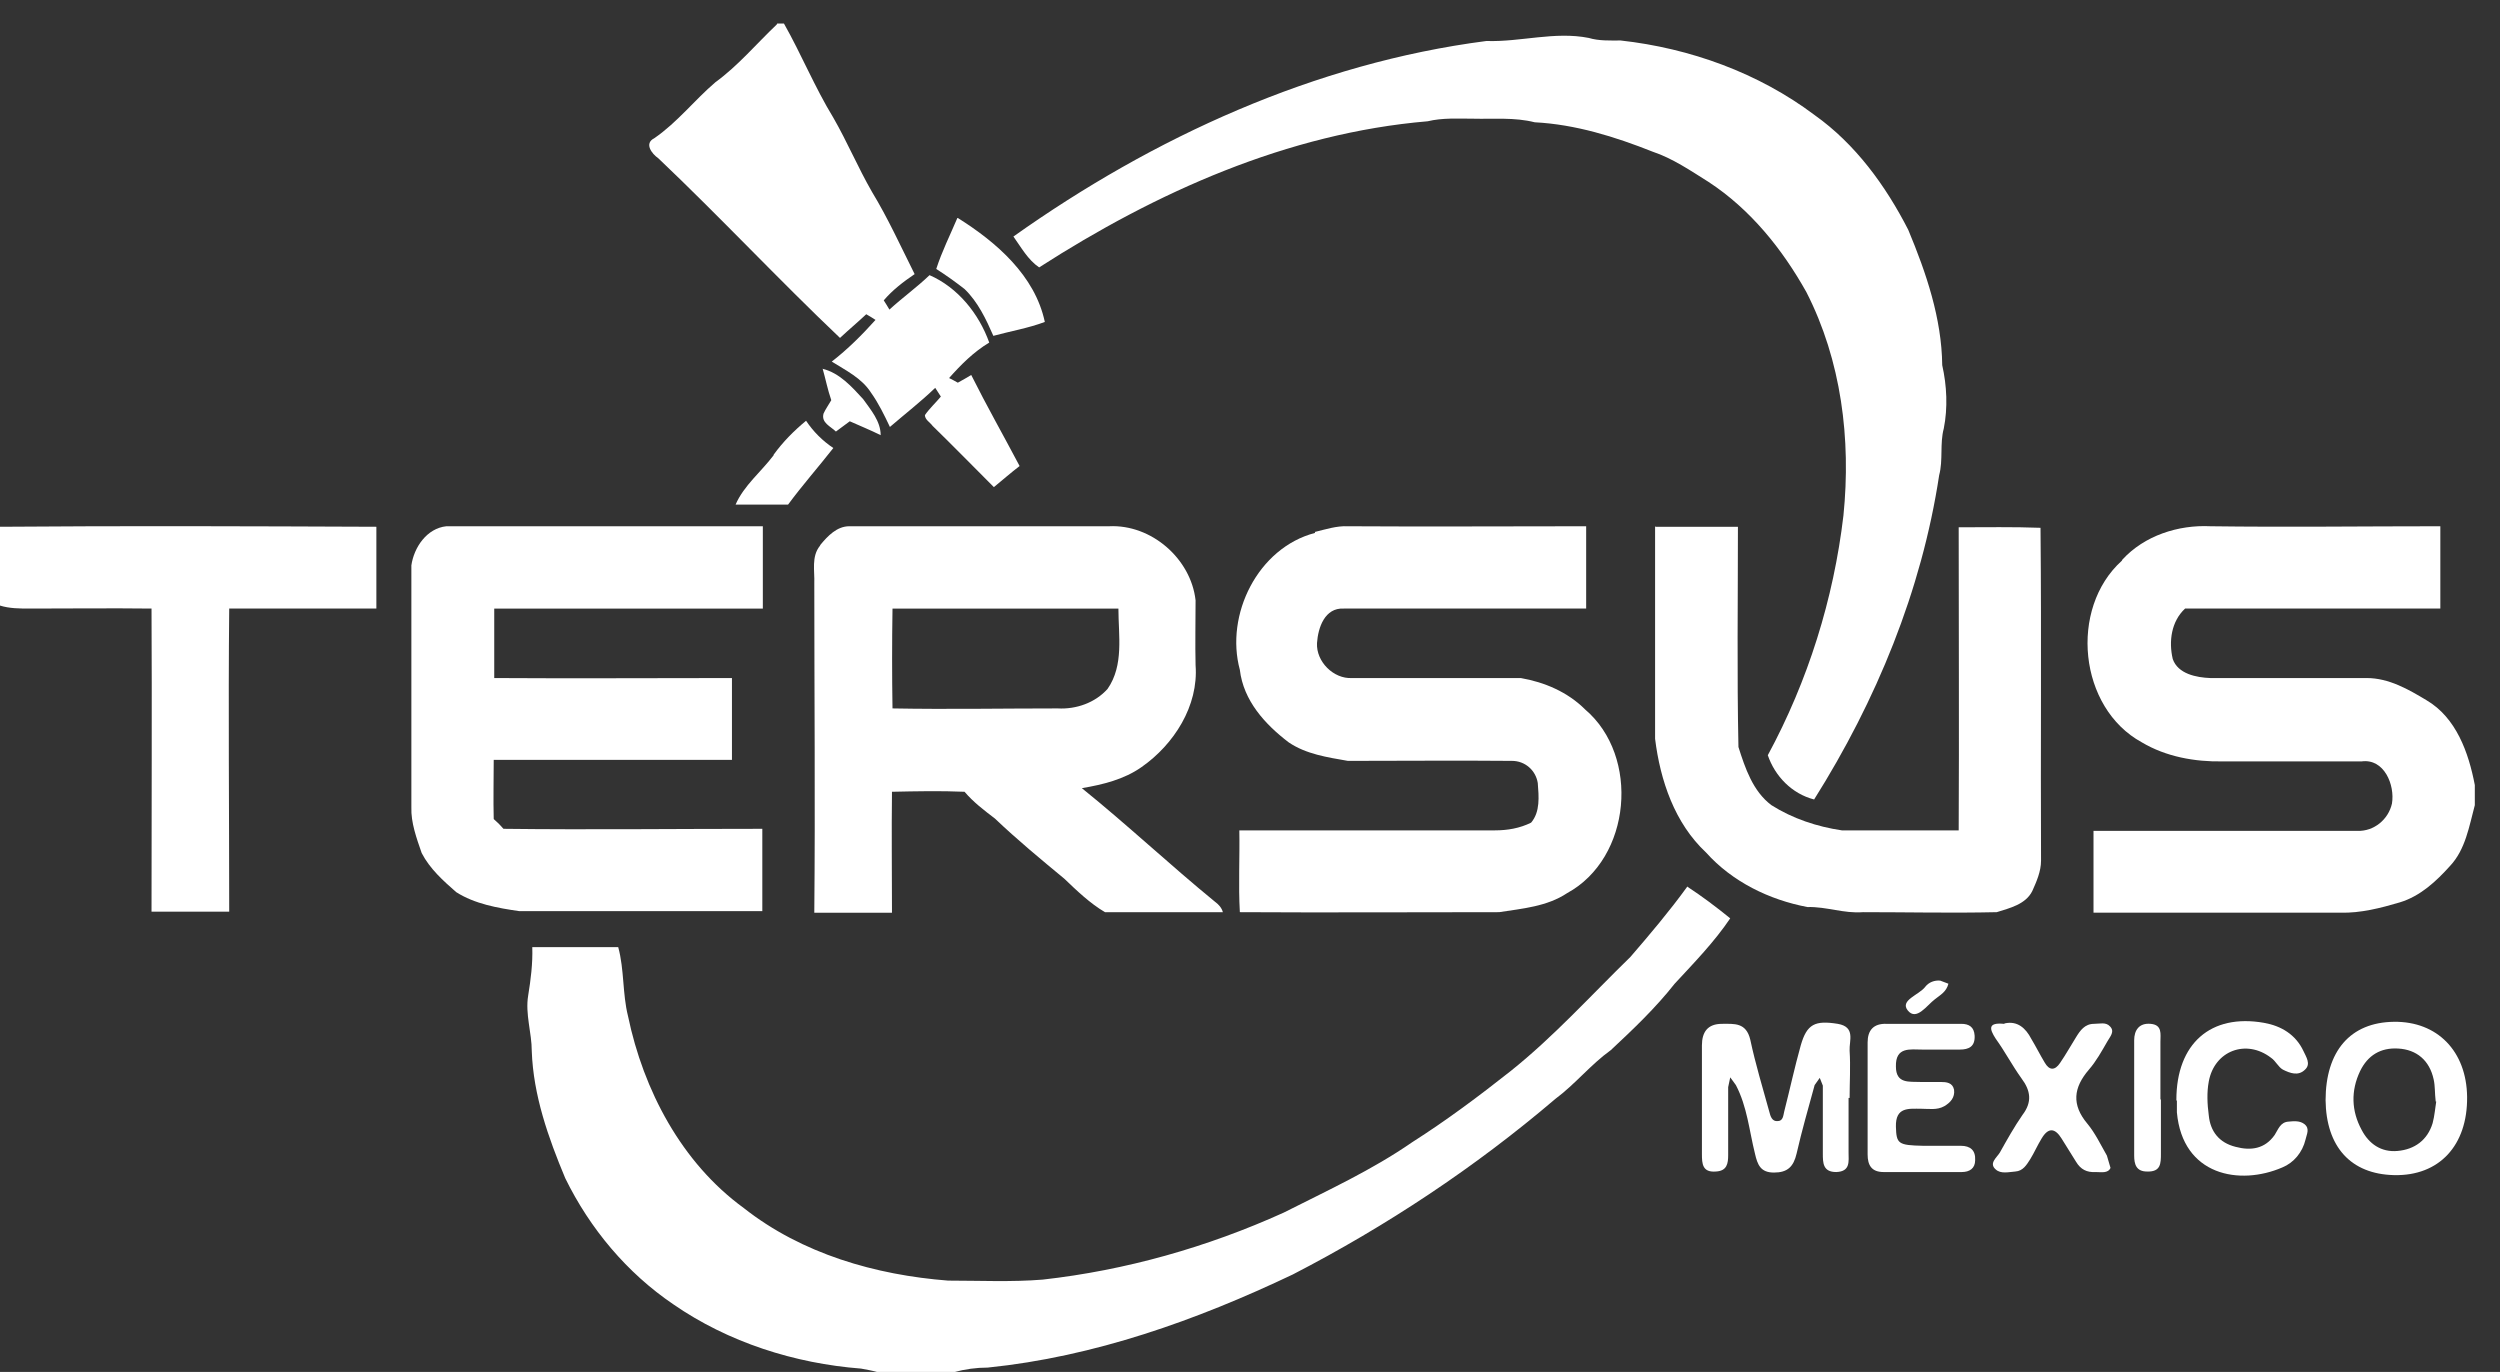 <svg width="82" height="45" viewBox="0 0 82 45" fill="none" xmlns="http://www.w3.org/2000/svg">
<rect x="0" y="0" width="82" height="45" fill="#333333" stroke="none"/>
<path d="M76.279 36.097C76.279 34.477 77.089 33.532 78.524 33.515C79.942 33.498 80.904 34.477 80.921 35.979C80.938 37.566 80.009 38.578 78.524 38.544C77.106 38.511 76.296 37.616 76.279 36.08V36.097ZM79.891 36.131C79.857 35.844 79.874 35.625 79.824 35.405C79.689 34.781 79.267 34.426 78.659 34.392C78.085 34.359 77.663 34.612 77.41 35.135C77.106 35.776 77.123 36.435 77.461 37.059C77.697 37.515 78.102 37.802 78.642 37.751C79.199 37.701 79.621 37.397 79.79 36.84C79.857 36.587 79.874 36.334 79.908 36.131H79.891Z" fill="white"/>
<path d="M60.633 36.013C60.633 36.603 60.633 37.194 60.633 37.802C60.633 38.089 60.701 38.426 60.228 38.443C59.79 38.443 59.789 38.139 59.789 37.835C59.789 37.093 59.789 36.35 59.789 35.608L59.688 35.354L59.52 35.591C59.317 36.333 59.098 37.093 58.929 37.835C58.828 38.274 58.625 38.46 58.186 38.46C57.747 38.46 57.646 38.207 57.562 37.835C57.376 37.093 57.309 36.3 56.937 35.591L56.752 35.337L56.684 35.658C56.684 36.401 56.684 37.143 56.684 37.886C56.684 38.156 56.65 38.409 56.279 38.426C55.84 38.46 55.823 38.173 55.823 37.852C55.823 36.671 55.823 35.472 55.823 34.291C55.823 33.852 56.009 33.582 56.481 33.582C56.886 33.582 57.275 33.532 57.41 34.105C57.579 34.899 57.815 35.675 58.034 36.468C58.068 36.603 58.119 36.789 58.304 36.772C58.49 36.772 58.49 36.586 58.524 36.451C58.709 35.726 58.861 35.017 59.064 34.291C59.266 33.582 59.536 33.464 60.279 33.582C60.87 33.683 60.65 34.139 60.667 34.46C60.701 34.983 60.667 35.506 60.667 36.013H60.633Z" fill="white"/>
<path d="M71.385 36.08C71.385 34.223 72.516 33.244 74.254 33.548C74.828 33.649 75.301 33.936 75.554 34.476C75.638 34.662 75.807 34.898 75.605 35.084C75.385 35.303 75.115 35.202 74.879 35.084C74.727 35 74.642 34.797 74.491 34.696C73.68 34.071 72.634 34.459 72.448 35.472C72.381 35.827 72.398 36.215 72.448 36.586C72.499 37.109 72.786 37.481 73.326 37.616C73.832 37.751 74.288 37.683 74.609 37.227C74.727 37.042 74.794 36.806 75.064 36.789C75.25 36.772 75.436 36.755 75.588 36.873C75.773 37.025 75.655 37.211 75.621 37.379C75.52 37.801 75.233 38.139 74.862 38.291C73.461 38.898 71.588 38.561 71.402 36.485V36.097H71.385V36.08Z" fill="white"/>
<path d="M61.258 35.979C61.258 35.388 61.258 34.797 61.258 34.19C61.258 33.802 61.444 33.565 61.882 33.582C62.692 33.582 63.519 33.582 64.33 33.582C64.583 33.582 64.751 33.683 64.768 33.97C64.785 34.325 64.583 34.426 64.279 34.426C63.874 34.426 63.469 34.426 63.047 34.426C62.659 34.426 62.169 34.325 62.186 34.983C62.186 35.557 62.625 35.472 62.996 35.489C63.216 35.489 63.435 35.489 63.654 35.489C63.84 35.489 64.043 35.506 64.093 35.742C64.127 35.996 63.975 36.164 63.773 36.283C63.536 36.418 63.266 36.367 63.013 36.367C62.608 36.367 62.169 36.3 62.186 36.958C62.203 37.515 62.254 37.565 63.081 37.582C63.486 37.582 63.891 37.582 64.313 37.582C64.633 37.582 64.802 37.734 64.785 38.055C64.785 38.325 64.6 38.443 64.347 38.443C63.486 38.443 62.642 38.443 61.781 38.443C61.393 38.443 61.258 38.224 61.258 37.869C61.258 37.245 61.258 36.603 61.258 35.979Z" fill="white"/>
<path d="M65.765 33.565C66.17 33.481 66.44 33.717 66.625 34.072C66.777 34.325 66.912 34.595 67.064 34.848C67.216 35.118 67.402 35.118 67.57 34.865C67.756 34.595 67.925 34.291 68.094 34.021C68.229 33.801 68.381 33.582 68.684 33.582C68.87 33.582 69.073 33.515 69.208 33.666C69.376 33.835 69.208 34.004 69.123 34.156C68.938 34.477 68.752 34.814 68.516 35.084C68.009 35.675 67.942 36.232 68.465 36.856C68.718 37.16 68.904 37.548 69.106 37.903L69.225 38.308C69.14 38.494 68.921 38.443 68.735 38.443C68.448 38.46 68.246 38.359 68.094 38.105C67.942 37.852 67.773 37.599 67.621 37.346C67.402 36.992 67.182 36.975 66.963 37.346C66.828 37.565 66.727 37.802 66.592 38.021C66.473 38.207 66.355 38.409 66.102 38.426C65.883 38.443 65.629 38.511 65.461 38.359C65.225 38.156 65.495 37.97 65.596 37.802C65.832 37.38 66.068 36.958 66.338 36.569C66.659 36.148 66.609 35.776 66.305 35.371C66.001 34.949 65.765 34.493 65.461 34.072C65.241 33.734 65.208 33.532 65.731 33.582L65.765 33.565Z" fill="white"/>
<path d="M70.878 36.063C70.878 36.653 70.878 37.244 70.878 37.835C70.878 38.156 70.878 38.443 70.423 38.426C70.068 38.426 70.001 38.189 70.001 37.902C70.001 36.636 70.001 35.388 70.001 34.122C70.001 33.784 70.169 33.548 70.541 33.582C70.929 33.615 70.862 33.919 70.862 34.172C70.862 34.797 70.862 35.421 70.862 36.063H70.878Z" fill="white"/>
<path d="M63.908 32.266C63.84 32.536 63.638 32.637 63.469 32.772C63.199 32.974 62.861 33.498 62.575 33.143C62.305 32.806 62.946 32.637 63.148 32.367C63.267 32.215 63.452 32.148 63.638 32.164L63.908 32.266Z" fill="white"/>
<path d="M25.493 0.771H25.713C26.286 1.784 26.725 2.864 27.333 3.86C27.789 4.653 28.143 5.497 28.599 6.29C29.122 7.151 29.544 8.079 30 8.991C29.628 9.244 29.274 9.514 28.987 9.852C29.038 9.936 29.139 10.088 29.173 10.155C29.595 9.767 30.067 9.43 30.489 9.025C31.417 9.43 32.109 10.29 32.447 11.236C31.941 11.539 31.519 11.961 31.13 12.4C31.198 12.434 31.333 12.502 31.417 12.552C31.569 12.468 31.721 12.383 31.856 12.299C32.362 13.312 32.919 14.291 33.443 15.286C33.156 15.506 32.886 15.742 32.599 15.978C31.924 15.303 31.265 14.628 30.59 13.97C30.506 13.852 30.337 13.767 30.337 13.615C30.489 13.396 30.692 13.21 30.86 13.008C30.81 12.94 30.725 12.788 30.675 12.721C30.202 13.177 29.679 13.582 29.189 14.004C29.004 13.615 28.818 13.227 28.565 12.873C28.261 12.4 27.738 12.147 27.282 11.86C27.805 11.455 28.278 10.982 28.717 10.493C28.649 10.442 28.497 10.358 28.413 10.307C28.126 10.577 27.839 10.814 27.552 11.084C25.527 9.16 23.62 7.117 21.594 5.193C21.375 5.041 21.122 4.704 21.459 4.535C22.219 4.012 22.776 3.286 23.468 2.695C24.21 2.155 24.801 1.446 25.476 0.805L25.493 0.771Z" fill="white"/>
<path d="M48.768 1.345C49.882 1.379 50.996 1.024 52.11 1.244C52.448 1.345 52.802 1.328 53.157 1.328C55.435 1.581 57.68 2.391 59.52 3.775C60.853 4.72 61.849 6.088 62.591 7.539C63.182 8.957 63.688 10.442 63.705 11.978C63.857 12.653 63.891 13.379 63.756 14.054C63.621 14.56 63.739 15.084 63.604 15.59C63.03 19.37 61.545 22.982 59.503 26.223C58.777 26.037 58.22 25.463 57.984 24.771C59.3 22.341 60.144 19.641 60.465 16.906C60.718 14.408 60.397 11.826 59.249 9.581C58.456 8.164 57.41 6.864 56.043 5.969C55.452 5.598 54.861 5.193 54.203 4.974C52.971 4.484 51.671 4.079 50.338 4.011C49.68 3.843 48.988 3.91 48.313 3.893C47.823 3.893 47.317 3.86 46.827 3.978C42.236 4.366 37.916 6.307 34.084 8.771C33.713 8.518 33.494 8.113 33.24 7.758C37.831 4.501 43.131 2.071 48.751 1.345H48.768Z" fill="white"/>
<path d="M31.418 7.151C32.683 7.944 33.949 9.041 34.27 10.56C33.73 10.763 33.139 10.864 32.582 11.016C32.346 10.476 32.076 9.902 31.637 9.48C31.333 9.244 31.029 9.025 30.709 8.822C30.894 8.248 31.165 7.708 31.401 7.151H31.418Z" fill="white"/>
<path d="M26.979 12.096C27.536 12.231 27.941 12.687 28.312 13.092C28.565 13.447 28.886 13.818 28.886 14.274C28.548 14.105 28.211 13.97 27.873 13.818C27.721 13.936 27.57 14.037 27.418 14.155C27.249 13.987 26.928 13.868 27.012 13.565C27.08 13.413 27.181 13.278 27.266 13.126C27.148 12.788 27.08 12.434 26.979 12.079V12.096Z" fill="white"/>
<path d="M25.375 14.915C25.679 14.493 26.051 14.121 26.439 13.801C26.675 14.155 26.979 14.459 27.333 14.695C26.844 15.32 26.321 15.911 25.848 16.552C25.274 16.552 24.7 16.552 24.127 16.552C24.396 15.927 24.97 15.472 25.375 14.932V14.915Z" fill="white"/>
<path d="M-0.009 17.278C4.109 17.244 8.227 17.261 12.345 17.278C12.345 18.172 12.345 19.067 12.345 19.961C10.742 19.961 9.122 19.961 7.518 19.961C7.485 23.27 7.518 26.595 7.518 29.903C6.674 29.903 5.831 29.903 4.97 29.903C4.97 26.595 4.987 23.27 4.97 19.961C3.636 19.945 2.303 19.961 0.987 19.961C0.649 19.961 0.311 19.961 -0.009 19.86V17.278Z" fill="white"/>
<path d="M13.493 18.544C13.578 17.953 14 17.328 14.641 17.261C18.101 17.261 21.561 17.261 25.021 17.261C25.021 18.155 25.021 19.067 25.021 19.962C22.084 19.962 19.147 19.962 16.211 19.962C16.211 20.721 16.211 21.48 16.211 22.24C18.81 22.257 21.409 22.24 24.008 22.24C24.008 23.134 24.008 24.029 24.008 24.924C21.409 24.924 18.793 24.924 16.194 24.924C16.194 25.565 16.177 26.223 16.194 26.865C16.312 26.966 16.413 27.067 16.514 27.185C19.333 27.219 22.169 27.185 25.004 27.185C25.004 28.08 25.004 28.974 25.004 29.886C22.354 29.886 19.688 29.886 17.038 29.886C16.329 29.785 15.569 29.649 14.962 29.261C14.54 28.89 14.101 28.502 13.831 27.979C13.662 27.489 13.476 26.983 13.493 26.476C13.493 23.826 13.493 21.16 13.493 18.51V18.544Z" fill="white"/>
<path d="M26.911 17.869C27.148 17.582 27.451 17.261 27.856 17.261C30.692 17.261 33.544 17.261 36.38 17.261C37.764 17.194 39.063 18.325 39.215 19.692C39.215 20.401 39.198 21.109 39.215 21.818C39.317 23.152 38.506 24.418 37.443 25.16C36.869 25.565 36.177 25.734 35.485 25.852C36.971 27.05 38.371 28.367 39.857 29.582C39.975 29.666 40.076 29.785 40.11 29.92C38.827 29.92 37.544 29.92 36.245 29.92C35.755 29.633 35.316 29.211 34.911 28.823C34.135 28.181 33.359 27.54 32.633 26.848C32.278 26.578 31.924 26.308 31.637 25.97C30.844 25.936 30.05 25.953 29.257 25.97C29.24 27.287 29.257 28.62 29.257 29.937C28.396 29.937 27.553 29.937 26.709 29.937C26.742 26.342 26.709 22.73 26.709 19.135C26.726 18.73 26.607 18.257 26.894 17.902L26.911 17.869ZM29.274 19.979C29.257 21.059 29.257 22.156 29.274 23.236C31.08 23.27 32.886 23.236 34.692 23.236C35.3 23.27 35.924 23.05 36.329 22.595C36.869 21.818 36.684 20.839 36.684 19.962C34.219 19.962 31.738 19.962 29.274 19.962V19.979Z" fill="white"/>
<path d="M43.131 17.447C43.485 17.362 43.84 17.244 44.211 17.261C46.81 17.278 49.426 17.261 52.026 17.261C52.026 18.155 52.026 19.05 52.026 19.961C49.376 19.961 46.726 19.961 44.076 19.961C43.452 19.928 43.232 20.586 43.198 21.092C43.165 21.7 43.739 22.274 44.346 22.24C46.186 22.24 48.042 22.24 49.882 22.24C50.658 22.375 51.418 22.696 51.992 23.27C53.798 24.805 53.511 28.147 51.401 29.295C50.743 29.734 49.933 29.801 49.173 29.919C46.338 29.919 43.502 29.936 40.667 29.919C40.616 29.025 40.667 28.13 40.65 27.236C43.452 27.236 46.236 27.236 49.038 27.236C49.443 27.236 49.848 27.168 50.22 26.983C50.523 26.628 50.473 26.122 50.439 25.683C50.372 25.261 50.017 24.957 49.595 24.957C47.806 24.94 46 24.957 44.211 24.957C43.536 24.839 42.844 24.738 42.27 24.35C41.494 23.759 40.785 22.983 40.667 21.97C40.177 20.164 41.257 17.97 43.131 17.48V17.447Z" fill="white"/>
<path d="M54.304 17.278C55.199 17.278 56.11 17.278 57.004 17.278C57.004 19.691 56.971 22.105 57.021 24.502C57.241 25.194 57.494 25.953 58.102 26.409C58.794 26.848 59.604 27.118 60.414 27.236C61.697 27.236 62.979 27.236 64.245 27.236C64.262 23.928 64.245 20.603 64.245 17.295C65.14 17.295 66.034 17.278 66.929 17.312C66.963 20.957 66.929 24.603 66.946 28.232C66.946 28.586 66.794 28.924 66.659 29.227C66.439 29.666 65.916 29.785 65.494 29.919C64.026 29.953 62.574 29.919 61.106 29.919C60.481 29.97 59.907 29.734 59.283 29.751C58.034 29.514 56.819 28.924 55.958 27.962C54.928 27 54.456 25.599 54.287 24.232C54.287 21.902 54.287 19.59 54.287 17.261L54.304 17.278Z" fill="white"/>
<path d="M69.612 18.358C70.338 17.565 71.452 17.21 72.499 17.261C75.013 17.295 77.528 17.261 80.043 17.261C80.043 18.155 80.043 19.067 80.043 19.961C77.258 19.961 74.473 19.961 71.671 19.961C71.216 20.383 71.131 21.041 71.266 21.615C71.435 22.105 72.043 22.223 72.499 22.24C74.203 22.24 75.925 22.24 77.629 22.24C78.355 22.24 78.996 22.611 79.587 22.966C80.566 23.54 80.971 24.687 81.174 25.75V26.409C80.988 27.101 80.87 27.86 80.364 28.4C79.908 28.907 79.385 29.396 78.71 29.599C78.085 29.784 77.427 29.953 76.769 29.936C74.068 29.936 71.368 29.936 68.667 29.936C68.667 29.042 68.667 28.147 68.667 27.253C71.553 27.253 74.439 27.253 77.326 27.253C77.866 27.27 78.338 26.881 78.456 26.358C78.558 25.75 78.203 24.873 77.461 24.974C75.942 24.974 74.423 24.974 72.904 24.974C71.992 24.991 71.047 24.822 70.254 24.35C68.178 23.219 67.857 19.961 69.596 18.392L69.612 18.358Z" fill="white"/>
<path d="M55.334 29.076C55.823 29.396 56.296 29.751 56.751 30.122C56.228 30.898 55.57 31.574 54.929 32.266C54.304 33.059 53.578 33.751 52.836 34.443C52.177 34.916 51.671 35.557 51.013 36.046C48.38 38.291 45.477 40.215 42.405 41.802C39.249 43.304 35.89 44.502 32.396 44.857C32.025 44.857 31.654 44.907 31.282 45.009H28.801C28.616 44.958 28.43 44.924 28.244 44.89C26.067 44.722 23.89 44.03 22.084 42.781C20.565 41.751 19.35 40.3 18.54 38.645C17.983 37.312 17.493 35.928 17.442 34.477C17.442 33.869 17.223 33.261 17.324 32.654C17.409 32.131 17.476 31.607 17.459 31.067C18.404 31.067 19.333 31.067 20.278 31.067C20.48 31.81 20.413 32.586 20.599 33.329C21.105 35.759 22.354 38.139 24.396 39.624C26.303 41.127 28.717 41.819 31.097 42.004C32.126 42.004 33.173 42.055 34.202 41.971C36.92 41.667 39.603 40.907 42.101 39.776C43.536 39.051 45.004 38.376 46.321 37.464C47.435 36.755 48.498 35.962 49.544 35.135C50.962 34.004 52.177 32.654 53.477 31.388C54.118 30.645 54.76 29.886 55.334 29.093V29.076Z" fill="white"/>
</svg>
